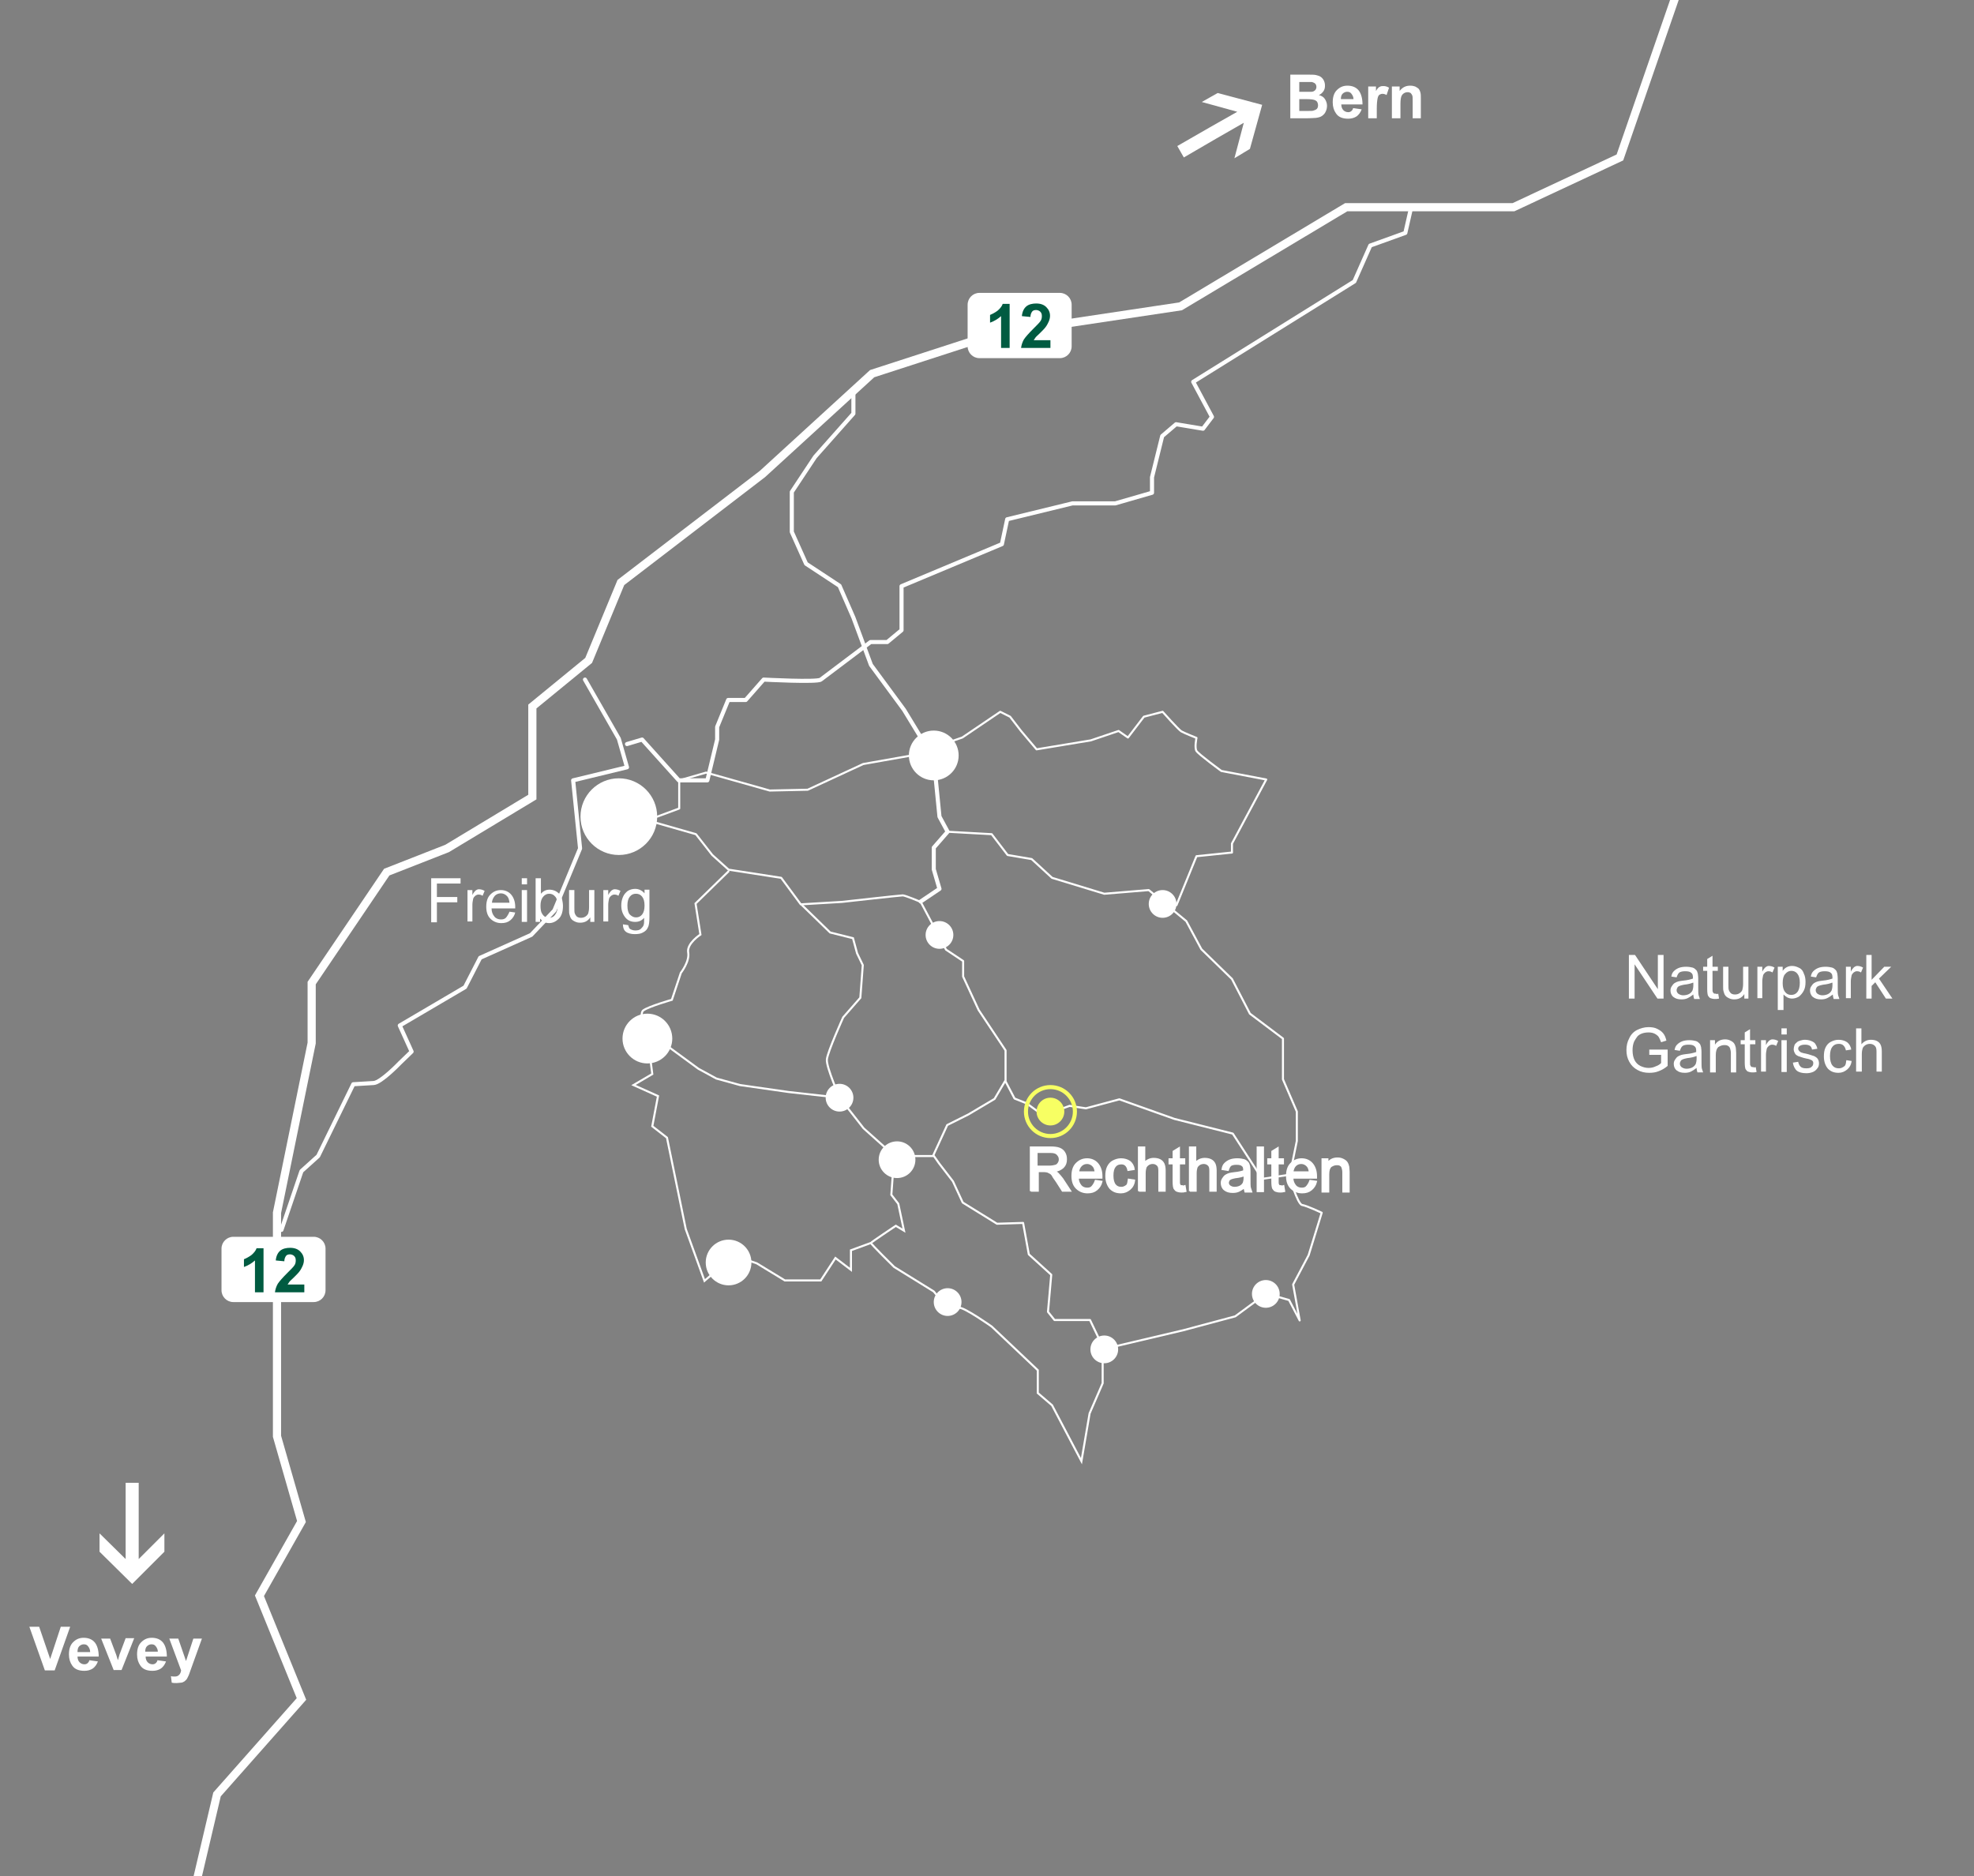<?xml version="1.0" encoding="UTF-8"?>
<!-- Generator: Adobe Illustrator 27.5.0, SVG Export Plug-In . SVG Version: 6.00 Build 0)  -->
<svg xmlns="http://www.w3.org/2000/svg" xmlns:xlink="http://www.w3.org/1999/xlink" version="1.1" x="0px" y="0px" viewBox="0 0 483.9 459.9" style="enable-background:new 0 0 483.9 459.9;" xml:space="preserve">
<rect x="0" y="0" width="483.9" height="459.9" fill="#808080" stroke="none"/>
<style type="text/css">
	.st0{display:none;}
	.st1{fill:#FFFFFF;stroke:#FFFFFF;stroke-width:0.5;stroke-miterlimit:10;}
	.st2{fill:#FFFFFF;}
	.st3{fill:none;stroke:#000000;stroke-width:0.459;stroke-miterlimit:10;}
	.st4{fill:none;stroke:#FFFFFF;stroke-width:2;stroke-miterlimit:10;}
	.st5{fill:none;stroke:#000000;stroke-width:4;stroke-miterlimit:10;}
	.st6{fill:none;stroke:#FFFFFF;stroke-width:4;stroke-linecap:round;stroke-linejoin:round;stroke-miterlimit:10;}
	.st7{fill:none;stroke:#FFFFFF;stroke-width:0.5;stroke-linecap:round;stroke-linejoin:round;stroke-miterlimit:10;}
	.st8{fill:none;stroke:#FFFFFF;stroke-width:0.5;stroke-miterlimit:10;}
	.st9{fill:#F7FF63;}
	.st10{fill:none;stroke:#FFFFFF;stroke-linecap:round;stroke-linejoin:round;stroke-miterlimit:10;}
	.st11{fill:none;stroke:#000000;stroke-width:2;stroke-linecap:round;stroke-linejoin:round;stroke-miterlimit:10;}
	.st12{fill:#1D1D1D;}
	.st13{fill:#005B41;}
	.st14{fill:#1D1D1B;}
	.st15{fill:none;stroke:#F7FF63;stroke-miterlimit:10;}
</style>
<g id="Layer_1" class="st0">
	
		<image style="display:inline;overflow:visible;" width="3688" height="2374" transform="matrix(0.5 0 0 0.5 -704.424 -177.025)">
	</image>
</g>
<g id="Layer_2">
	<g>
		<path class="st1" d="M252.7,292v-10.7h4.8c1,0,1.7,0.1,2.2,0.3c0.5,0.2,0.9,0.5,1.2,1s0.4,1,0.4,1.6c0,0.8-0.2,1.4-0.7,1.9    s-1.3,0.9-2.3,1c0.4,0.2,0.7,0.4,0.9,0.5c0.4,0.4,0.8,0.9,1.2,1.4l1.9,2.9h-1.8l-1.4-2.2c-0.4-0.6-0.8-1.1-1-1.5s-0.5-0.6-0.7-0.7    c-0.2-0.1-0.4-0.2-0.6-0.3c-0.2,0-0.4-0.1-0.8-0.1h-1.6v4.8H252.7z M254.1,286h3.1c0.6,0,1.2-0.1,1.5-0.2c0.4-0.1,0.6-0.3,0.8-0.6    c0.2-0.3,0.3-0.6,0.3-1c0-0.5-0.2-0.9-0.6-1.3s-1-0.5-1.7-0.5h-3.4V286z"></path>
		<path class="st1" d="M268.6,289.5l1.4,0.2c-0.2,0.8-0.6,1.4-1.2,1.9s-1.3,0.7-2.2,0.7c-1.1,0-2-0.4-2.7-1.1c-0.7-0.7-1-1.7-1-2.9    c0-1.3,0.3-2.3,1-3s1.5-1.1,2.6-1.1c1,0,1.9,0.4,2.5,1.1s1,1.7,1,3c0,0.1,0,0.2,0,0.4h-5.8c0,0.9,0.3,1.5,0.7,2s1,0.7,1.6,0.7    c0.5,0,0.9-0.1,1.2-0.4S268.4,290.1,268.6,289.5z M264.3,287.4h4.3c-0.1-0.7-0.2-1.1-0.5-1.5c-0.4-0.5-1-0.8-1.6-0.8    c-0.6,0-1.1,0.2-1.5,0.6C264.6,286.1,264.3,286.7,264.3,287.4z"></path>
		<path class="st1" d="M276.7,289.2l1.3,0.2c-0.1,0.9-0.5,1.6-1.1,2.1c-0.6,0.5-1.3,0.8-2.1,0.8c-1.1,0-1.9-0.3-2.6-1    c-0.6-0.7-1-1.7-1-3c0-0.8,0.1-1.6,0.4-2.2s0.7-1.1,1.3-1.4c0.6-0.3,1.2-0.5,1.9-0.5c0.8,0,1.5,0.2,2.1,0.6c0.5,0.4,0.9,1,1,1.8    l-1.3,0.2c-0.1-0.5-0.3-0.9-0.6-1.2c-0.3-0.3-0.7-0.4-1.1-0.4c-0.7,0-1.2,0.2-1.6,0.7c-0.4,0.5-0.6,1.2-0.6,2.3    c0,1,0.2,1.8,0.6,2.3s0.9,0.7,1.6,0.7c0.5,0,0.9-0.2,1.3-0.5S276.6,289.8,276.7,289.2z"></path>
		<path class="st1" d="M279.2,292v-10.7h1.3v3.9c0.6-0.7,1.4-1.1,2.3-1.1c0.6,0,1.1,0.1,1.5,0.3c0.4,0.2,0.7,0.5,0.9,0.9    c0.2,0.4,0.3,1,0.3,1.7v4.9h-1.3v-4.9c0-0.7-0.1-1.1-0.4-1.4c-0.3-0.3-0.7-0.5-1.2-0.5c-0.4,0-0.8,0.1-1.1,0.3    c-0.3,0.2-0.6,0.5-0.7,0.8s-0.2,0.8-0.2,1.4v4.3H279.2z"></path>
		<path class="st1" d="M290.4,290.8l0.2,1.2c-0.4,0.1-0.7,0.1-1,0.1c-0.5,0-0.8-0.1-1.1-0.2s-0.4-0.4-0.6-0.6    c-0.1-0.2-0.2-0.8-0.2-1.6v-4.5h-1v-1h1v-1.9l1.3-0.8v2.7h1.3v1H289v4.5c0,0.4,0,0.6,0.1,0.7c0,0.1,0.1,0.2,0.2,0.3    s0.3,0.1,0.5,0.1C289.9,290.9,290.1,290.9,290.4,290.8z"></path>
		<path class="st1" d="M291.7,292v-10.7h1.3v3.9c0.6-0.7,1.4-1.1,2.3-1.1c0.6,0,1.1,0.1,1.5,0.3c0.4,0.2,0.7,0.5,0.9,0.9    c0.2,0.4,0.3,1,0.3,1.7v4.9h-1.3v-4.9c0-0.7-0.1-1.1-0.4-1.4c-0.3-0.3-0.7-0.5-1.2-0.5c-0.4,0-0.8,0.1-1.1,0.3    c-0.3,0.2-0.6,0.5-0.7,0.8s-0.2,0.8-0.2,1.4v4.3H291.7z"></path>
		<path class="st1" d="M305.1,291c-0.5,0.4-1,0.7-1.4,0.9s-0.9,0.3-1.5,0.3c-0.9,0-1.5-0.2-2-0.6c-0.5-0.4-0.7-1-0.7-1.6    c0-0.4,0.1-0.7,0.3-1c0.2-0.3,0.4-0.6,0.7-0.8c0.3-0.2,0.6-0.3,0.9-0.4c0.3-0.1,0.6-0.1,1.2-0.2c1.1-0.1,1.8-0.3,2.4-0.5    c0-0.2,0-0.3,0-0.3c0-0.5-0.1-0.9-0.4-1.1c-0.3-0.3-0.8-0.4-1.5-0.4c-0.6,0-1.1,0.1-1.4,0.3c-0.3,0.2-0.5,0.6-0.7,1.2l-1.3-0.2    c0.1-0.6,0.3-1,0.6-1.3s0.7-0.6,1.2-0.8c0.5-0.2,1.1-0.3,1.8-0.3c0.7,0,1.2,0.1,1.6,0.2s0.7,0.4,0.9,0.6s0.3,0.5,0.4,0.9    c0,0.2,0.1,0.6,0.1,1.2v1.8c0,1.2,0,2,0.1,2.3c0.1,0.3,0.2,0.6,0.3,0.9h-1.4C305.2,291.7,305.1,291.4,305.1,291z M305,288.1    c-0.5,0.2-1.2,0.4-2.2,0.5c-0.5,0.1-0.9,0.2-1.1,0.3s-0.4,0.2-0.5,0.4c-0.1,0.2-0.2,0.4-0.2,0.6c0,0.4,0.1,0.6,0.4,0.9    c0.3,0.2,0.7,0.4,1.2,0.4c0.5,0,1-0.1,1.4-0.3c0.4-0.2,0.7-0.5,0.9-0.9c0.1-0.3,0.2-0.7,0.2-1.3V288.1z"></path>
		<path class="st1" d="M308.3,292v-10.7h1.3V292H308.3z"></path>
		<path class="st1" d="M314.6,290.8l0.2,1.2c-0.4,0.1-0.7,0.1-1,0.1c-0.5,0-0.8-0.1-1.1-0.2s-0.4-0.4-0.6-0.6    c-0.1-0.2-0.2-0.8-0.2-1.6v-4.5h-1v-1h1v-1.9l1.3-0.8v2.7h1.3v1h-1.3v4.5c0,0.4,0,0.6,0.1,0.7c0,0.1,0.1,0.2,0.2,0.3    s0.3,0.1,0.5,0.1C314.1,290.9,314.3,290.9,314.6,290.8z"></path>
		<path class="st1" d="M321.2,289.5l1.4,0.2c-0.2,0.8-0.6,1.4-1.2,1.9s-1.3,0.7-2.2,0.7c-1.1,0-2-0.4-2.7-1.1c-0.7-0.7-1-1.7-1-2.9    c0-1.3,0.3-2.3,1-3s1.5-1.1,2.6-1.1c1,0,1.9,0.4,2.5,1.1s1,1.7,1,3c0,0.1,0,0.2,0,0.4h-5.8c0,0.9,0.3,1.5,0.7,2s1,0.7,1.6,0.7    c0.5,0,0.9-0.1,1.2-0.4S321,290.1,321.2,289.5z M316.8,287.4h4.3c-0.1-0.7-0.2-1.1-0.5-1.5c-0.4-0.5-1-0.8-1.6-0.8    c-0.6,0-1.1,0.2-1.5,0.6C317.1,286.1,316.9,286.7,316.8,287.4z"></path>
		<path class="st1" d="M324.2,292v-7.8h1.2v1.1c0.6-0.9,1.4-1.3,2.5-1.3c0.5,0,0.9,0.1,1.3,0.3c0.4,0.2,0.7,0.4,0.9,0.7    s0.3,0.6,0.4,1c0,0.2,0.1,0.7,0.1,1.3v4.8h-1.3v-4.7c0-0.5-0.1-0.9-0.2-1.2c-0.1-0.3-0.3-0.5-0.5-0.6c-0.3-0.2-0.6-0.2-0.9-0.2    c-0.6,0-1,0.2-1.5,0.5c-0.4,0.4-0.6,1-0.6,2v4.2H324.2z"></path>
	</g>
	<g>
		<path class="st2" d="M399.3,244.8v-10.7h1.5l5.6,8.4v-8.4h1.4v10.7h-1.5l-5.6-8.4v8.4H399.3z"></path>
		<path class="st2" d="M415.1,243.8c-0.5,0.4-1,0.7-1.4,0.9s-0.9,0.3-1.5,0.3c-0.9,0-1.5-0.2-2-0.6c-0.5-0.4-0.7-1-0.7-1.6    c0-0.4,0.1-0.7,0.3-1c0.2-0.3,0.4-0.6,0.7-0.8c0.3-0.2,0.6-0.3,0.9-0.4c0.3-0.1,0.6-0.1,1.2-0.2c1.1-0.1,1.8-0.3,2.4-0.5    c0-0.2,0-0.3,0-0.3c0-0.5-0.1-0.9-0.4-1.1c-0.3-0.3-0.8-0.4-1.5-0.4c-0.6,0-1.1,0.1-1.4,0.3c-0.3,0.2-0.5,0.6-0.7,1.2l-1.3-0.2    c0.1-0.6,0.3-1,0.6-1.3s0.7-0.6,1.2-0.8c0.5-0.2,1.1-0.3,1.8-0.3c0.7,0,1.2,0.1,1.6,0.2s0.7,0.4,0.9,0.6s0.3,0.5,0.4,0.9    c0,0.2,0.1,0.6,0.1,1.2v1.8c0,1.2,0,2,0.1,2.3c0.1,0.3,0.2,0.6,0.3,0.9h-1.4C415.2,244.5,415.1,244.2,415.1,243.8z M415,240.9    c-0.5,0.2-1.2,0.4-2.2,0.5c-0.5,0.1-0.9,0.2-1.1,0.3s-0.4,0.2-0.5,0.4c-0.1,0.2-0.2,0.4-0.2,0.6c0,0.4,0.1,0.6,0.4,0.9    c0.3,0.2,0.7,0.4,1.2,0.4c0.5,0,1-0.1,1.4-0.3c0.4-0.2,0.7-0.5,0.9-0.9c0.1-0.3,0.2-0.7,0.2-1.3V240.9z"></path>
		<path class="st2" d="M421.2,243.6l0.2,1.2c-0.4,0.1-0.7,0.1-1,0.1c-0.5,0-0.8-0.1-1.1-0.2s-0.4-0.4-0.6-0.6    c-0.1-0.2-0.2-0.8-0.2-1.6V238h-1v-1h1v-1.9l1.3-0.8v2.7h1.3v1h-1.3v4.5c0,0.4,0,0.6,0.1,0.7c0,0.1,0.1,0.2,0.2,0.3    s0.3,0.1,0.5,0.1C420.8,243.7,421,243.7,421.2,243.6z"></path>
		<path class="st2" d="M427.6,244.8v-1.1c-0.6,0.9-1.4,1.3-2.5,1.3c-0.5,0-0.9-0.1-1.3-0.3c-0.4-0.2-0.7-0.4-0.9-0.7    c-0.2-0.3-0.3-0.6-0.4-1c-0.1-0.3-0.1-0.7-0.1-1.2V237h1.3v4.3c0,0.7,0,1.2,0.1,1.4c0.1,0.3,0.3,0.6,0.5,0.8    c0.3,0.2,0.6,0.3,1,0.3s0.8-0.1,1.1-0.3c0.3-0.2,0.6-0.5,0.7-0.8c0.1-0.3,0.2-0.9,0.2-1.5V237h1.3v7.8H427.6z"></path>
		<path class="st2" d="M430.8,244.8V237h1.2v1.2c0.3-0.6,0.6-0.9,0.8-1.1c0.3-0.2,0.5-0.3,0.8-0.3c0.4,0,0.9,0.1,1.4,0.4l-0.5,1.2    c-0.3-0.2-0.6-0.3-1-0.3c-0.3,0-0.5,0.1-0.8,0.3c-0.2,0.2-0.4,0.4-0.5,0.7c-0.1,0.5-0.2,1-0.2,1.5v4.1H430.8z"></path>
		<path class="st2" d="M435.8,247.8V237h1.2v1c0.3-0.4,0.6-0.7,1-0.9c0.4-0.2,0.8-0.3,1.3-0.3c0.7,0,1.2,0.2,1.8,0.5    s0.9,0.8,1.1,1.4c0.3,0.6,0.4,1.3,0.4,2c0,0.8-0.1,1.5-0.4,2.1c-0.3,0.6-0.7,1.1-1.2,1.5c-0.5,0.3-1.1,0.5-1.7,0.5    c-0.4,0-0.8-0.1-1.2-0.3c-0.3-0.2-0.6-0.4-0.9-0.7v3.8H435.8z M437,241c0,1,0.2,1.7,0.6,2.2s0.9,0.7,1.5,0.7    c0.6,0,1.1-0.2,1.5-0.7c0.4-0.5,0.6-1.3,0.6-2.3c0-1-0.2-1.7-0.6-2.2s-0.9-0.7-1.5-0.7c-0.6,0-1.1,0.3-1.5,0.8    C437.2,239.2,437,240,437,241z"></path>
		<path class="st2" d="M449.3,243.8c-0.5,0.4-1,0.7-1.4,0.9s-0.9,0.3-1.5,0.3c-0.9,0-1.5-0.2-2-0.6c-0.5-0.4-0.7-1-0.7-1.6    c0-0.4,0.1-0.7,0.3-1c0.2-0.3,0.4-0.6,0.7-0.8c0.3-0.2,0.6-0.3,0.9-0.4c0.3-0.1,0.6-0.1,1.2-0.2c1.1-0.1,1.8-0.3,2.4-0.5    c0-0.2,0-0.3,0-0.3c0-0.5-0.1-0.9-0.4-1.1c-0.3-0.3-0.8-0.4-1.5-0.4c-0.6,0-1.1,0.1-1.4,0.3c-0.3,0.2-0.5,0.6-0.7,1.2l-1.3-0.2    c0.1-0.6,0.3-1,0.6-1.3s0.7-0.6,1.2-0.8c0.5-0.2,1.1-0.3,1.8-0.3c0.7,0,1.2,0.1,1.6,0.2s0.7,0.4,0.9,0.6s0.3,0.5,0.4,0.9    c0,0.2,0.1,0.6,0.1,1.2v1.8c0,1.2,0,2,0.1,2.3c0.1,0.3,0.2,0.6,0.3,0.9h-1.4C449.4,244.5,449.3,244.2,449.3,243.8z M449.1,240.9    c-0.5,0.2-1.2,0.4-2.2,0.5c-0.5,0.1-0.9,0.2-1.1,0.3s-0.4,0.2-0.5,0.4c-0.1,0.2-0.2,0.4-0.2,0.6c0,0.4,0.1,0.6,0.4,0.9    c0.3,0.2,0.7,0.4,1.2,0.4c0.5,0,1-0.1,1.4-0.3c0.4-0.2,0.7-0.5,0.9-0.9c0.1-0.3,0.2-0.7,0.2-1.3V240.9z"></path>
		<path class="st2" d="M452.5,244.8V237h1.2v1.2c0.3-0.6,0.6-0.9,0.8-1.1c0.3-0.2,0.5-0.3,0.8-0.3c0.4,0,0.9,0.1,1.4,0.4l-0.5,1.2    c-0.3-0.2-0.6-0.3-1-0.3c-0.3,0-0.5,0.1-0.8,0.3c-0.2,0.2-0.4,0.4-0.5,0.7c-0.1,0.5-0.2,1-0.2,1.5v4.1H452.5z"></path>
		<path class="st2" d="M457.5,244.8v-10.7h1.3v6.1l3.1-3.2h1.7l-3,2.9l3.3,4.9h-1.6l-2.6-4l-0.9,0.9v3.1H457.5z"></path>
		<path class="st2" d="M404.3,258.6v-1.3l4.5,0v4c-0.7,0.6-1.4,1-2.2,1.3c-0.7,0.3-1.5,0.4-2.3,0.4c-1.1,0-2-0.2-2.9-0.7    s-1.5-1.1-2-2s-0.7-1.8-0.7-2.9c0-1,0.2-2,0.7-2.9c0.4-0.9,1.1-1.6,1.9-2s1.8-0.7,2.8-0.7c0.8,0,1.5,0.1,2.1,0.4    c0.6,0.3,1.1,0.6,1.5,1.1s0.6,1,0.8,1.8l-1.3,0.4c-0.2-0.5-0.4-1-0.6-1.3s-0.6-0.6-1-0.8c-0.4-0.2-0.9-0.3-1.5-0.3    c-0.6,0-1.2,0.1-1.7,0.3c-0.5,0.2-0.9,0.5-1.1,0.8s-0.5,0.7-0.7,1.1c-0.3,0.7-0.4,1.4-0.4,2.2c0,1,0.2,1.8,0.5,2.4    c0.3,0.6,0.8,1.1,1.4,1.4s1.3,0.5,2,0.5c0.6,0,1.2-0.1,1.8-0.4c0.6-0.2,1-0.5,1.3-0.8v-2H404.3z"></path>
		<path class="st2" d="M415.9,261.8c-0.5,0.4-1,0.7-1.4,0.9s-0.9,0.3-1.5,0.3c-0.9,0-1.5-0.2-2-0.6c-0.5-0.4-0.7-1-0.7-1.6    c0-0.4,0.1-0.7,0.3-1c0.2-0.3,0.4-0.6,0.7-0.8c0.3-0.2,0.6-0.3,0.9-0.4c0.3-0.1,0.6-0.1,1.2-0.2c1.1-0.1,1.8-0.3,2.4-0.5    c0-0.2,0-0.3,0-0.3c0-0.5-0.1-0.9-0.4-1.1c-0.3-0.3-0.8-0.4-1.5-0.4c-0.6,0-1.1,0.1-1.4,0.3c-0.3,0.2-0.5,0.6-0.7,1.2l-1.3-0.2    c0.1-0.6,0.3-1,0.6-1.3s0.7-0.6,1.2-0.8c0.5-0.2,1.1-0.3,1.8-0.3c0.7,0,1.2,0.1,1.6,0.2s0.7,0.4,0.9,0.6s0.3,0.5,0.4,0.9    c0,0.2,0.1,0.6,0.1,1.2v1.8c0,1.2,0,2,0.1,2.3c0.1,0.3,0.2,0.6,0.3,0.9h-1.4C416,262.5,415.9,262.2,415.9,261.8z M415.8,258.9    c-0.5,0.2-1.2,0.4-2.2,0.5c-0.5,0.1-0.9,0.2-1.1,0.3s-0.4,0.2-0.5,0.4c-0.1,0.2-0.2,0.4-0.2,0.6c0,0.4,0.1,0.6,0.4,0.9    c0.3,0.2,0.7,0.4,1.2,0.4c0.5,0,1-0.1,1.4-0.3c0.4-0.2,0.7-0.5,0.9-0.9c0.1-0.3,0.2-0.7,0.2-1.3V258.9z"></path>
		<path class="st2" d="M419.2,262.8V255h1.2v1.1c0.6-0.9,1.4-1.3,2.5-1.3c0.5,0,0.9,0.1,1.3,0.3c0.4,0.2,0.7,0.4,0.9,0.7    s0.3,0.6,0.4,1c0,0.2,0.1,0.7,0.1,1.3v4.8h-1.3v-4.7c0-0.5-0.1-0.9-0.2-1.2c-0.1-0.3-0.3-0.5-0.5-0.6c-0.3-0.2-0.6-0.2-0.9-0.2    c-0.6,0-1,0.2-1.5,0.5c-0.4,0.4-0.6,1-0.6,2v4.2H419.2z"></path>
		<path class="st2" d="M430.4,261.6l0.2,1.2c-0.4,0.1-0.7,0.1-1,0.1c-0.5,0-0.8-0.1-1.1-0.2s-0.4-0.4-0.6-0.6    c-0.1-0.2-0.2-0.8-0.2-1.6V256h-1v-1h1v-1.9l1.3-0.8v2.7h1.3v1h-1.3v4.5c0,0.4,0,0.6,0.1,0.7c0,0.1,0.1,0.2,0.2,0.3    s0.3,0.1,0.5,0.1C430,261.7,430.1,261.7,430.4,261.6z"></path>
		<path class="st2" d="M431.7,262.8V255h1.2v1.2c0.3-0.6,0.6-0.9,0.8-1.1c0.3-0.2,0.5-0.3,0.8-0.3c0.4,0,0.9,0.1,1.4,0.4l-0.5,1.2    c-0.3-0.2-0.6-0.3-1-0.3c-0.3,0-0.5,0.1-0.8,0.3c-0.2,0.2-0.4,0.4-0.5,0.7c-0.1,0.5-0.2,1-0.2,1.5v4.1H431.7z"></path>
		<path class="st2" d="M436.7,253.6v-1.5h1.3v1.5H436.7z M436.7,262.8V255h1.3v7.8H436.7z"></path>
		<path class="st2" d="M439.5,260.5l1.3-0.2c0.1,0.5,0.3,0.9,0.6,1.2c0.3,0.3,0.8,0.4,1.4,0.4c0.6,0,1.1-0.1,1.3-0.4    c0.3-0.2,0.4-0.5,0.4-0.9c0-0.3-0.1-0.5-0.4-0.7c-0.2-0.1-0.6-0.3-1.3-0.4c-1-0.2-1.6-0.5-2-0.6c-0.4-0.2-0.7-0.4-0.8-0.7    c-0.2-0.3-0.3-0.7-0.3-1c0-0.3,0.1-0.7,0.2-1s0.4-0.5,0.6-0.7c0.2-0.2,0.5-0.3,0.8-0.4c0.4-0.1,0.7-0.2,1.1-0.2    c0.6,0,1.1,0.1,1.6,0.3c0.5,0.2,0.8,0.4,1,0.7c0.2,0.3,0.4,0.7,0.5,1.2l-1.3,0.2c-0.1-0.4-0.2-0.7-0.5-0.9s-0.7-0.3-1.2-0.3    c-0.6,0-1,0.1-1.3,0.3s-0.4,0.4-0.4,0.7c0,0.2,0.1,0.3,0.2,0.5c0.1,0.1,0.3,0.3,0.5,0.4c0.1,0,0.5,0.2,1.2,0.3    c0.9,0.2,1.6,0.5,2,0.6c0.4,0.2,0.7,0.4,0.9,0.7s0.3,0.7,0.3,1.1c0,0.4-0.1,0.9-0.4,1.2c-0.3,0.4-0.6,0.7-1.1,0.9    c-0.5,0.2-1,0.3-1.6,0.3c-1,0-1.8-0.2-2.3-0.6S439.6,261.3,439.5,260.5z"></path>
		<path class="st2" d="M452.6,259.9l1.3,0.2c-0.1,0.9-0.5,1.6-1.1,2.1c-0.6,0.5-1.3,0.8-2.1,0.8c-1.1,0-1.9-0.3-2.6-1    c-0.6-0.7-1-1.7-1-3c0-0.8,0.1-1.6,0.4-2.2s0.7-1.1,1.3-1.4c0.6-0.3,1.2-0.5,1.9-0.5c0.8,0,1.5,0.2,2.1,0.6c0.5,0.4,0.9,1,1,1.8    l-1.3,0.2c-0.1-0.5-0.3-0.9-0.6-1.2c-0.3-0.3-0.7-0.4-1.1-0.4c-0.7,0-1.2,0.2-1.6,0.7c-0.4,0.5-0.6,1.2-0.6,2.3    c0,1,0.2,1.8,0.6,2.3s0.9,0.7,1.6,0.7c0.5,0,0.9-0.2,1.3-0.5S452.5,260.6,452.6,259.9z"></path>
		<path class="st2" d="M455,262.8v-10.7h1.3v3.9c0.6-0.7,1.4-1.1,2.3-1.1c0.6,0,1.1,0.1,1.5,0.3c0.4,0.2,0.7,0.5,0.9,0.9    c0.2,0.4,0.3,1,0.3,1.7v4.9H460v-4.9c0-0.7-0.1-1.1-0.4-1.4c-0.3-0.3-0.7-0.5-1.2-0.5c-0.4,0-0.8,0.1-1.1,0.3    c-0.3,0.2-0.6,0.5-0.7,0.8s-0.2,0.8-0.2,1.4v4.3H455z"></path>
	</g>
	<g>
		<path class="st2" d="M105.7,226v-10.7h7.2v1.3h-5.8v3.3h5v1.3h-5v4.9H105.7z"></path>
		<path class="st2" d="M114.6,226v-7.8h1.2v1.2c0.3-0.6,0.6-0.9,0.8-1.1c0.3-0.2,0.5-0.3,0.8-0.3c0.4,0,0.9,0.1,1.4,0.4l-0.5,1.2    c-0.3-0.2-0.6-0.3-1-0.3c-0.3,0-0.5,0.1-0.8,0.3c-0.2,0.2-0.4,0.4-0.5,0.7c-0.1,0.5-0.2,1-0.2,1.5v4.1H114.6z"></path>
		<path class="st2" d="M124.9,223.5l1.4,0.2c-0.2,0.8-0.6,1.4-1.2,1.9s-1.3,0.7-2.2,0.7c-1.1,0-2-0.4-2.7-1.1c-0.7-0.7-1-1.7-1-2.9    c0-1.3,0.3-2.3,1-3s1.5-1.1,2.6-1.1c1,0,1.9,0.4,2.5,1.1s1,1.7,1,3c0,0.1,0,0.2,0,0.4h-5.8c0,0.9,0.3,1.5,0.7,2s1,0.7,1.6,0.7    c0.5,0,0.9-0.1,1.2-0.4S124.7,224,124.9,223.5z M120.6,221.3h4.3c-0.1-0.7-0.2-1.1-0.5-1.5c-0.4-0.5-1-0.8-1.6-0.8    c-0.6,0-1.1,0.2-1.5,0.6C120.9,220.1,120.6,220.7,120.6,221.3z"></path>
		<path class="st2" d="M127.9,216.8v-1.5h1.3v1.5H127.9z M127.9,226v-7.8h1.3v7.8H127.9z"></path>
		<path class="st2" d="M132.5,226h-1.2v-10.7h1.3v3.8c0.6-0.7,1.3-1,2.1-1c0.5,0,0.9,0.1,1.4,0.3c0.4,0.2,0.8,0.5,1.1,0.8    c0.3,0.3,0.5,0.8,0.6,1.3s0.2,1,0.2,1.6c0,1.3-0.3,2.4-1,3.1s-1.5,1.1-2.4,1.1c-0.9,0-1.6-0.4-2.2-1.1V226z M132.5,222    c0,0.9,0.1,1.6,0.4,2c0.4,0.7,1,1,1.7,1c0.6,0,1.1-0.2,1.5-0.8c0.4-0.5,0.6-1.2,0.6-2.2c0-1-0.2-1.8-0.6-2.2    c-0.4-0.5-0.9-0.7-1.5-0.7c-0.6,0-1.1,0.3-1.5,0.8S132.5,221.1,132.5,222z"></path>
		<path class="st2" d="M144.7,226v-1.1c-0.6,0.9-1.4,1.3-2.5,1.3c-0.5,0-0.9-0.1-1.3-0.3c-0.4-0.2-0.7-0.4-0.9-0.7    c-0.2-0.3-0.3-0.6-0.4-1c-0.1-0.3-0.1-0.7-0.1-1.2v-4.8h1.3v4.3c0,0.7,0,1.2,0.1,1.4c0.1,0.3,0.3,0.6,0.5,0.8    c0.3,0.2,0.6,0.3,1,0.3s0.8-0.1,1.1-0.3c0.3-0.2,0.6-0.5,0.7-0.8c0.1-0.3,0.2-0.9,0.2-1.5v-4.2h1.3v7.8H144.7z"></path>
		<path class="st2" d="M147.9,226v-7.8h1.2v1.2c0.3-0.6,0.6-0.9,0.8-1.1c0.3-0.2,0.5-0.3,0.8-0.3c0.4,0,0.9,0.1,1.4,0.4l-0.5,1.2    c-0.3-0.2-0.6-0.3-1-0.3c-0.3,0-0.5,0.1-0.8,0.3c-0.2,0.2-0.4,0.4-0.5,0.7c-0.1,0.5-0.2,1-0.2,1.5v4.1H147.9z"></path>
		<path class="st2" d="M152.7,226.6l1.3,0.2c0.1,0.4,0.2,0.7,0.4,0.9c0.3,0.2,0.8,0.4,1.3,0.4c0.6,0,1.1-0.1,1.4-0.4s0.6-0.6,0.7-1    c0.1-0.3,0.1-0.8,0.1-1.7c-0.6,0.7-1.3,1-2.2,1c-1.1,0-1.9-0.4-2.5-1.2s-0.9-1.7-0.9-2.8c0-0.7,0.1-1.4,0.4-2.1s0.7-1.1,1.2-1.5    c0.5-0.3,1.1-0.5,1.8-0.5c0.9,0,1.7,0.4,2.3,1.1v-0.9h1.2v6.7c0,1.2-0.1,2.1-0.4,2.6c-0.2,0.5-0.6,0.9-1.2,1.2    c-0.5,0.3-1.2,0.4-2,0.4c-0.9,0-1.7-0.2-2.2-0.6C153,228.1,152.7,227.5,152.7,226.6z M153.8,222c0,1,0.2,1.8,0.6,2.2    s0.9,0.7,1.5,0.7c0.6,0,1.1-0.2,1.5-0.7c0.4-0.5,0.6-1.2,0.6-2.2c0-1-0.2-1.7-0.6-2.2s-0.9-0.7-1.5-0.7c-0.6,0-1.1,0.2-1.5,0.7    C154,220.3,153.8,221,153.8,222z"></path>
	</g>
	<polyline class="st4" points="499.4,-58.7 466.6,-49.8 434.4,-25.7 411.8,-3.9 397.1,38.6 371,50.8 330,50.8 289.4,75.1 243.4,82    213.8,91.6 186.9,116.2 152.2,142.8 144.3,161.9 130.5,173.2 130.5,195.4 109.6,208 94.8,213.8 76.4,241 76.4,255.7 67.9,297.3    67.9,352.1 73.9,373 63.6,391.2 73.9,416.5 53.2,439.9 43.6,480.7 13.2,522.4 -18.1,539.7 -77.1,551 -94.5,564 -129.2,596.2    -146.6,625.7 -153.5,659.6 -178.7,729.1 -203,771.6 -229.1,796.1 -241.3,809.8 -252.5,822.9  "></polyline>
	<path class="st6" d="M547.7-49.8l-16.6,2.5L508-44.9l-5.7-2.5l-2.8-3.3l-2.6-10.1l-10.4-7.5l-16.6,5l5.2-5c0,0,16.6-17.9,17.2-18.8   s16.1-9.7,16.1-9.7l11.2-3.3l13.4-1.1h7.9l8.2,4.9l6.8,9.2l-8,10.2l3.6,13.9L547.7-49.8l42.1,34.6l17.4,20l17.4,21.7l14.8,28.7   l14.8,48.6l5.1,25.6l12.8,36l10.7,24.3l4.3,24.1l21.7,18.4l6.9,17.4l-11.3,29.3l11.3,31.7v24.2l12.1,26.9l14.8,11.3l24.3,27.8   l29.5,21.7l31.3,16.5"></path>
	<path class="st7" d="M158.7,201.1l11.9,3.4l4,5.1l4,3.6l12.9,2l4.8,6.5l10.1-0.6c0,0,14.3-1.6,14.9-1.6s4.4,1.6,4.4,1.6l6.2,11.7   l4.2,2.8v3.8l3.8,8.2l6.6,9.9v7.6l2.2,4.2l3,1.2l3,2.2h3.1l4.4-1.6l4,0.6l8.2-2.2l13.5,4.8l14.3,3.6l7.2,11.1l6.6-1   c0,0,2,7.2,3.2,7.4c1.2,0.2,4.8,1.9,4.8,1.9l-3.2,10.4l-3.8,7.2l1.6,8.8l-2.6-5l-5.6-1.6l-7.6,5.6l-12.7,3.4l-19.5,4.6l-3.4-7.1   h-8.7l-1.6-2l0.8-9.1l-5.5-5l-1.4-7.7l-6.4,0.2l-8.4-5.2l-2.4-5.2l-3.4-4.4l-1.4-2l3.4-7.4l5.2-2.6l6.4-3.8l2.6-4.4"></path>
	<path class="st8" d="M228.9,283.4h-6.4h-3.2l-7.6-6.8l-5.8-7.4c0,0-3.4-7.6-3.2-9.5s4-10.3,4-10.3l4.2-4.8l0.6-8l-1.4-2.9l-1-3.7   l-5.6-1.4l-7-6.8"></path>
	<path class="st8" d="M219.2,283.4l-0.7,9.5l1.7,2.2l1.4,6.6l-2-1.2c0,0-6,4-6.1,4.2c-0.1,0.2,5.7,5.9,5.7,5.9l9.7,6l4.2,5.2   c0,0,0.8-1,2-1.2c1.2-0.2,8,4.6,8,4.6l11.3,10.7v5.6l3.5,3l7.2,13.7l2-11.7l3.2-7.4v-6"></path>
	<path class="st8" d="M213.5,304.7l-4.9,1.8v4.8l-3.8-2.9l-3.6,5.5h-8.8l-6.9-4.2l-5.6-1.9l-7.2,6.2l-4.6-12.7l-4.6-22.4l-3.6-2.8   l1.4-7.4l-6-2.7l4.6-2.7l-1-7.8c0,0-2.6-6.8-1.2-7.8c1.4-1,7-2.6,7-2.6l2.2-6.6c0,0,2.2-2.8,1.8-5c-0.4-2.2,3-4.4,3-4.4l-1.2-7.6   l8.2-8"></path>
	<polyline class="st8" points="205.8,269.1 193.3,267.7 181.4,266 175.6,264.4 171.2,262 162.6,255.7  "></polyline>
	<circle class="st9" cx="257.5" cy="272.5" r="3.4"></circle>
	<polyline class="st10" points="225.7,221 230.3,217.9 228.9,213.1 228.9,207.8 232.3,203.9 230.3,200.2 228.9,186 221.6,174    213.5,163 209.2,151.4 205.8,143.6 197.6,138.2 194.1,130.4 194.1,120.6 199.8,112 209.2,101.4 209.2,95.8  "></polyline>
	<polyline class="st7" points="232.3,203.9 243.1,204.5 247,209.6 252.9,210.6 257.9,215.2 270.7,219.1 281.6,218.2 290.8,225.8    294.5,232.7 302,240 306.4,248.5 314.5,254.6 314.5,264.6 317.9,272.5 317.9,279.7 316.2,288  "></polyline>
	<path class="st7" d="M161.1,200.2l5.4-2v-6.9l6.6-1.9l15.6,4.4l9.3-0.2l13.6-6.3l11.3-2l13-4.5l9.3-6.3l2.4,1.2l2.7,3.5l3.8,4.5   l13.3-2.2l6.8-2.3l2.3,1.6l3.9-5.1l4.6-1.2c0,0,3.9,4.4,4.6,4.8c0.7,0.4,3.7,1.6,3.7,1.6s-0.5,2.4,0,3.2s6.1,4.9,6.1,4.9l11,2.1   l-8.4,15.7v2.2l-8.7,0.9l-4.9,12"></path>
	<path class="st10" d="M143.4,166.6l8.3,14.5l2,7l-13.2,3.2l1.7,16.7l-6.3,15.2l-5.7,6l-12.5,5.6l-3.7,7.2l-16,9.4l2.9,6.4l-2.9,2.8   c0,0-4.6,4.8-6.4,4.9c-1.8,0.1-5,0.3-5,0.3L78,283.4l-4.1,3.7L69,301.5"></path>
	<path class="st10" d="M153.7,182.4l3.7-1.1l9,10h7l2.4-10v-3.1l2.7-6.6h4.3l4.4-5c0,0,13.2,0.7,14,0c0.9-0.7,12.2-9.2,12.2-9.2h4.1   l3.5-2.9v-10.8l24.6-10.3l1.3-6.1l16-3.9h10.5l9-2.6V117l2.5-10.1l3.4-2.9l6.6,1.1l2.2-2.9l-4.6-8.6l39.5-24.6l3.9-8.8l8.6-3.1   l1.5-6.6"></path>
	<g>
		<circle class="st2" cx="151.7" cy="200.2" r="9.4"></circle>
		<circle class="st2" cx="219.9" cy="284.3" r="4.5"></circle>
		<circle class="st2" cx="205.8" cy="269.1" r="3.4"></circle>
		<circle class="st2" cx="230.3" cy="229.2" r="3.4"></circle>
		<circle class="st2" cx="285" cy="221.6" r="3.4"></circle>
		<circle class="st2" cx="270.7" cy="330.8" r="3.4"></circle>
		<circle class="st2" cx="232.3" cy="319.2" r="3.4"></circle>
		<circle class="st2" cx="310.3" cy="317.2" r="3.4"></circle>
		<circle class="st2" cx="178.6" cy="309.5" r="5.6"></circle>
		<circle class="st2" cx="158.7" cy="254.6" r="6.1"></circle>
		<circle class="st2" cx="228.9" cy="185.2" r="6.1"></circle>
	</g>
	<g>
		<path class="st2" d="M76.9,319.2H57.2c-1.6,0-2.9-1.3-2.9-2.9v-10.2c0-1.6,1.3-2.9,2.9-2.9h19.7c1.6,0,2.9,1.3,2.9,2.9v10.2    C79.8,317.9,78.5,319.2,76.9,319.2z"></path>
		<g>
			<path class="st13" d="M64.6,316.8h-2.1V309c-0.8,0.7-1.6,1.2-2.7,1.6v-1.9c0.5-0.2,1.1-0.5,1.8-1c0.6-0.5,1.1-1.1,1.3-1.7h1.7     V316.8z"></path>
			<path class="st13" d="M74.6,314.9v1.9h-7.2c0.1-0.7,0.3-1.4,0.7-2.1c0.4-0.6,1.2-1.5,2.3-2.6c0.9-0.9,1.5-1.5,1.7-1.8     c0.3-0.4,0.4-0.8,0.4-1.3c0-0.5-0.1-0.8-0.4-1.1c-0.2-0.2-0.6-0.4-1-0.4c-0.4,0-0.8,0.1-1,0.4s-0.4,0.7-0.4,1.3l-2.1-0.2     c0.1-1.1,0.5-1.9,1.1-2.4s1.5-0.7,2.4-0.7c1.1,0,1.9,0.3,2.5,0.9s0.9,1.3,0.9,2.1c0,0.5-0.1,0.9-0.3,1.4     c-0.2,0.4-0.4,0.9-0.8,1.4c-0.2,0.3-0.7,0.8-1.3,1.4s-1.1,1-1.2,1.2s-0.3,0.4-0.4,0.6H74.6z"></path>
		</g>
	</g>
	<g>
		<path class="st2" d="M259.8,87.8h-19.7c-1.6,0-2.9-1.3-2.9-2.9V74.7c0-1.6,1.3-2.9,2.9-2.9h19.7c1.6,0,2.9,1.3,2.9,2.9v10.2    C262.7,86.5,261.4,87.8,259.8,87.8z"></path>
		<g>
			<path class="st13" d="M247.5,85.3h-2.1v-7.8c-0.8,0.7-1.6,1.2-2.7,1.6v-1.9c0.5-0.2,1.1-0.5,1.8-1c0.6-0.5,1.1-1.1,1.3-1.7h1.7     V85.3z"></path>
			<path class="st13" d="M257.5,83.4v1.9h-7.2c0.1-0.7,0.3-1.4,0.7-2.1c0.4-0.6,1.2-1.5,2.3-2.6c0.9-0.9,1.5-1.5,1.7-1.8     c0.3-0.4,0.4-0.8,0.4-1.3c0-0.5-0.1-0.8-0.4-1.1c-0.2-0.2-0.6-0.4-1-0.4c-0.4,0-0.8,0.1-1,0.4s-0.4,0.7-0.4,1.3l-2.1-0.2     c0.1-1.1,0.5-1.9,1.1-2.4s1.5-0.7,2.4-0.7c1.1,0,1.9,0.3,2.5,0.9s0.9,1.3,0.9,2.1c0,0.5-0.1,0.9-0.3,1.4     c-0.2,0.4-0.4,0.9-0.8,1.4c-0.2,0.3-0.7,0.8-1.3,1.4s-1.1,1-1.2,1.2s-0.3,0.4-0.4,0.6H257.5z"></path>
		</g>
	</g>
	<circle class="st15" cx="257.5" cy="272.5" r="6"></circle>
	<g>
		<path class="st2" d="M11,409.5l-3.8-10.7h2.4l2.7,7.9l2.6-7.9h2.3l-3.8,10.7H11z"></path>
		<path class="st2" d="M21.9,407l2.1,0.3c-0.3,0.8-0.7,1.3-1.2,1.7c-0.6,0.4-1.3,0.6-2.1,0.6c-1.4,0-2.4-0.4-3-1.3    c-0.5-0.7-0.8-1.6-0.8-2.7c0-1.3,0.3-2.3,1-3c0.7-0.7,1.5-1.1,2.6-1.1c1.2,0,2.1,0.4,2.7,1.1s1,1.9,1,3.5h-5.2    c0,0.6,0.2,1.1,0.5,1.4s0.7,0.5,1.2,0.5c0.3,0,0.6-0.1,0.8-0.3S21.8,407.4,21.9,407z M22.1,405c0-0.6-0.2-1-0.5-1.4    s-0.6-0.5-1.1-0.5c-0.4,0-0.8,0.2-1.1,0.5S19,404.4,19,405H22.1z"></path>
		<path class="st2" d="M27.9,409.5l-3.1-7.8h2.2l1.5,4l0.4,1.3c0.1-0.3,0.2-0.6,0.2-0.7c0.1-0.2,0.1-0.4,0.2-0.7l1.5-4h2.1l-3.1,7.8    H27.9z"></path>
		<path class="st2" d="M38.6,407l2.1,0.3c-0.3,0.8-0.7,1.3-1.2,1.7c-0.6,0.4-1.3,0.6-2.1,0.6c-1.4,0-2.4-0.4-3-1.3    c-0.5-0.7-0.8-1.6-0.8-2.7c0-1.3,0.3-2.3,1-3c0.7-0.7,1.5-1.1,2.6-1.1c1.2,0,2.1,0.4,2.7,1.1s1,1.9,1,3.5h-5.2    c0,0.6,0.2,1.1,0.5,1.4s0.7,0.5,1.2,0.5c0.3,0,0.6-0.1,0.8-0.3S38.5,407.4,38.6,407z M38.7,405c0-0.6-0.2-1-0.5-1.4    s-0.6-0.5-1.1-0.5c-0.4,0-0.8,0.2-1.1,0.5s-0.4,0.8-0.4,1.3H38.7z"></path>
		<path class="st2" d="M41.5,401.7h2.2l1.9,5.5l1.8-5.5h2.1l-2.7,7.5l-0.5,1.4c-0.2,0.5-0.4,0.8-0.5,1s-0.4,0.4-0.6,0.6    c-0.2,0.1-0.5,0.3-0.8,0.3s-0.7,0.1-1.1,0.1c-0.4,0-0.8,0-1.2-0.1l-0.2-1.6c0.3,0.1,0.6,0.1,0.9,0.1c0.5,0,0.8-0.1,1.1-0.4    s0.4-0.6,0.5-1.1L41.5,401.7z"></path>
	</g>
	<g>
		<path class="st2" d="M316.4,18.3h4.3c0.8,0,1.5,0,1.9,0.1c0.4,0.1,0.8,0.2,1.1,0.4c0.3,0.2,0.6,0.5,0.8,0.9    c0.2,0.4,0.3,0.8,0.3,1.3c0,0.5-0.1,1-0.4,1.4c-0.3,0.4-0.6,0.7-1.1,0.9c0.7,0.2,1.2,0.5,1.5,1s0.5,1,0.5,1.6c0,0.5-0.1,1-0.3,1.4    c-0.2,0.5-0.5,0.8-0.9,1.1c-0.4,0.3-0.9,0.4-1.5,0.5c-0.4,0-1.2,0.1-2.6,0.1h-3.7V18.3z M318.5,20v2.5h1.4c0.8,0,1.4,0,1.6,0    c0.4,0,0.7-0.2,0.9-0.4c0.2-0.2,0.3-0.5,0.3-0.8c0-0.3-0.1-0.6-0.3-0.8c-0.2-0.2-0.5-0.3-0.8-0.4c-0.2,0-0.8,0-1.9,0H318.5z     M318.5,24.3v2.9h2c0.8,0,1.3,0,1.5-0.1c0.3-0.1,0.6-0.2,0.8-0.4c0.2-0.2,0.3-0.5,0.3-0.9c0-0.3-0.1-0.6-0.2-0.8s-0.4-0.4-0.7-0.5    s-0.9-0.2-1.9-0.2H318.5z"></path>
		<path class="st2" d="M331.7,26.5l2.1,0.3c-0.3,0.8-0.7,1.3-1.2,1.7c-0.6,0.4-1.3,0.6-2.1,0.6c-1.4,0-2.4-0.4-3-1.3    c-0.5-0.7-0.8-1.6-0.8-2.7c0-1.3,0.3-2.3,1-3c0.7-0.7,1.5-1.1,2.6-1.1c1.2,0,2.1,0.4,2.7,1.1s1,1.9,1,3.5h-5.2    c0,0.6,0.2,1.1,0.5,1.4s0.7,0.5,1.2,0.5c0.3,0,0.6-0.1,0.8-0.3S331.6,26.9,331.7,26.5z M331.8,24.4c0-0.6-0.2-1-0.5-1.4    s-0.6-0.5-1.1-0.5c-0.4,0-0.8,0.2-1.1,0.5s-0.4,0.8-0.4,1.3H331.8z"></path>
		<path class="st2" d="M337.5,29h-2.1v-7.8h1.9v1.1c0.3-0.5,0.6-0.9,0.9-1c0.3-0.2,0.6-0.2,0.9-0.2c0.5,0,0.9,0.1,1.4,0.4l-0.6,1.8    c-0.3-0.2-0.7-0.3-1-0.3c-0.3,0-0.5,0.1-0.7,0.2s-0.4,0.4-0.5,0.9s-0.2,1.3-0.2,2.6V29z"></path>
		<path class="st2" d="M348.4,29h-2.1v-4c0-0.8,0-1.4-0.1-1.6c-0.1-0.2-0.2-0.4-0.4-0.6c-0.2-0.1-0.4-0.2-0.7-0.2    c-0.4,0-0.7,0.1-1,0.3s-0.5,0.5-0.6,0.8s-0.2,0.9-0.2,1.8V29h-2.1v-7.8h1.9v1.1c0.7-0.9,1.5-1.3,2.6-1.3c0.5,0,0.9,0.1,1.2,0.2    c0.4,0.2,0.7,0.4,0.9,0.6c0.2,0.3,0.3,0.5,0.4,0.9s0.1,0.8,0.1,1.4V29z"></path>
	</g>
	<g>
		<g>
			<g>
				<polygon class="st2" points="290.2,38.6 298.1,34 304.9,30.1 302.6,38.8 306.4,36.5 309.4,25.7 298.5,22.8 294.6,25 303.3,27.4       296.6,31.2 288.6,35.8     "></polygon>
			</g>
		</g>
	</g>
	<g>
		<g>
			<g>
				<polygon class="st2" points="30.8,363.5 30.8,374.4 30.8,382.2 24.4,375.9 24.4,380.4 32.4,388.3 40.3,380.4 40.3,375.9       34,382.2 34,374.4 34,363.5     "></polygon>
			</g>
		</g>
	</g>
</g>
</svg>
